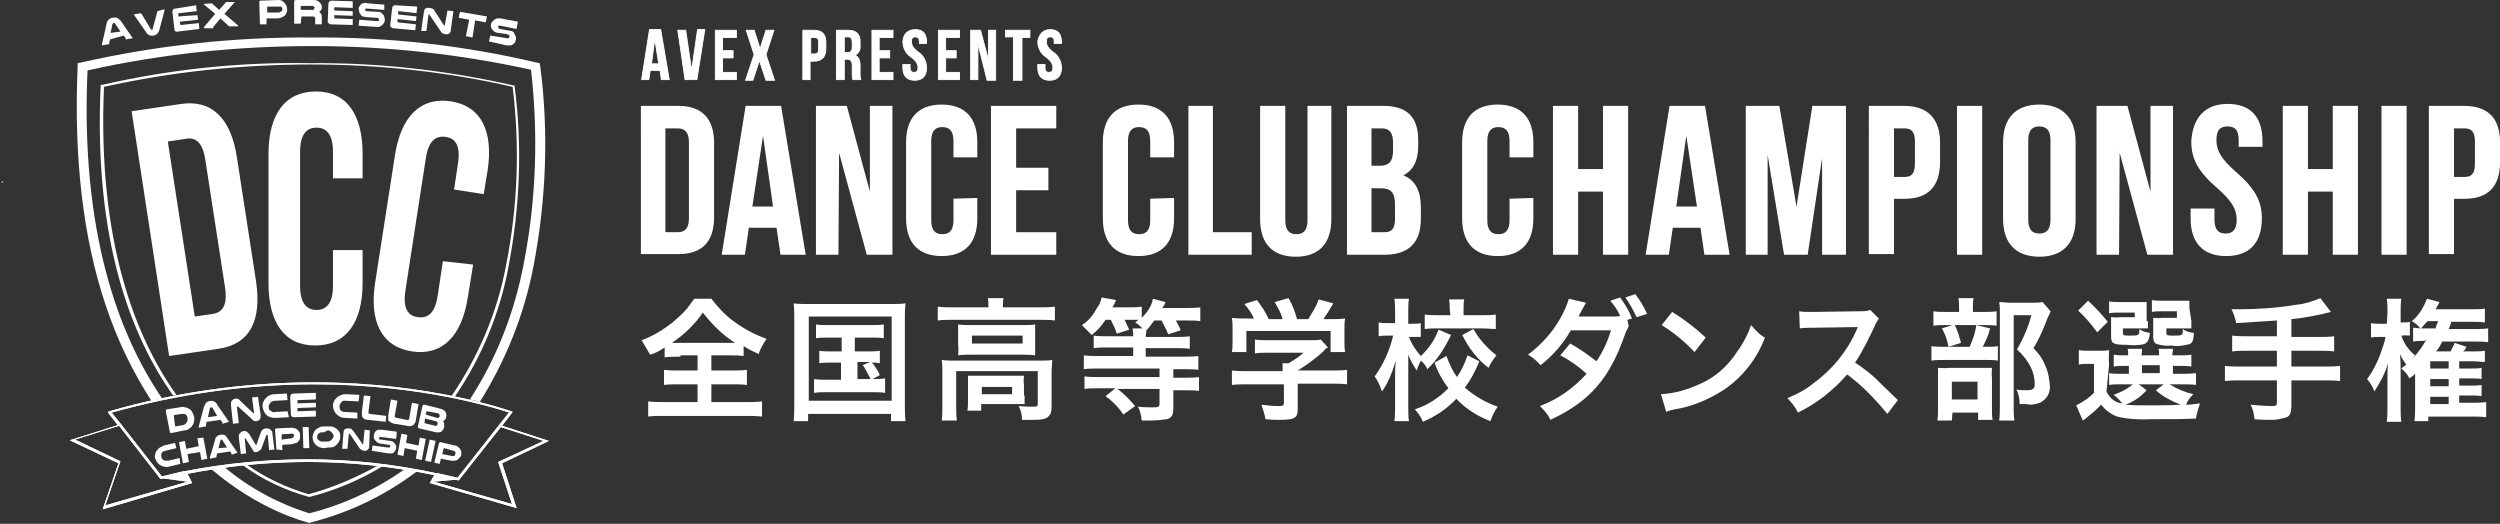 <?xml version="1.0" encoding="utf-8"?>
<!-- Generator: Adobe Illustrator 26.2.1, SVG Export Plug-In . SVG Version: 6.00 Build 0)  -->
<svg version="1.1" id="レイヤー_1" xmlns="http://www.w3.org/2000/svg" xmlns:xlink="http://www.w3.org/1999/xlink" x="0px"
	 y="0px" viewBox="0 0 379.9 79.6" style="enable-background:new 0 0 379.9 79.6;" xml:space="preserve">
<rect x="0" y="0" width="379.9" height="79.6" fill="#333333" stroke="none"/>
<style type="text/css">
	.st0{fill:#FFFFFF;}
	.st1{fill:#FFFFFF;stroke:#FFFFFF;stroke-width:0.137;stroke-miterlimit:10;}
	.st2{fill:#FFFFFF;stroke:#FFFFFF;stroke-width:0.222;stroke-miterlimit:10;}
</style>
<path class="st0" d="M0,27.9C0,28,0,28,0,28.1V27.9C0.1,27.9,0.1,27.9,0,27.9z"/>
<path class="st0" d="M0.2,27.8h0.1c0.1-0.1,0.1-0.1,0.2-0.2c-0.1,0-0.1,0-0.2-0.1C0.3,27.6,0.3,27.7,0.2,27.8z"/>
<path class="st0" d="M20,16.9l7.5-1.1c4.7-0.7,7.6,2.2,8.5,8.1l2.9,18.8c0.9,6-0.9,9.6-5.7,10.3l-7.5,1.1L20,16.9z M25.5,21.5
	l4.1,26.6l2.7-0.4c1.5-0.2,2.3-1.3,1.9-4l-3-19.4c-0.4-2.7-1.5-3.5-3-3.2L25.5,21.5z"/>
<path class="st0" d="M55.1,38v5c0,6-2.5,9.5-7.2,9.5S40.8,49,40.8,43V23.4c0-6,2.5-9.5,7.2-9.5s7.1,3.5,7.1,9.5v3.7h-4.5v-4
	c0-2.7-1-3.7-2.5-3.7s-2.5,1-2.5,3.7v20.3c0,2.7,1,3.7,2.5,3.7s2.5-1,2.5-3.7V38H55.1z"/>
<path class="st0" d="M71.9,40.2l-0.8,4.9c-0.9,6-3.9,9-8.5,8.3S56.1,48.9,57,43l3-19.3c0.9-6,3.9-9,8.5-8.3s6.5,4.5,5.6,10.5
	l-0.6,3.6L69,28.8l0.6-4c0.4-2.7-0.4-3.8-1.9-4s-2.6,0.6-3,3.3l-3.1,20.1c-0.4,2.7,0.4,3.8,1.9,4s2.6-0.6,3-3.2l0.8-5.3L71.9,40.2z"
	/>
<path class="st0" d="M15.8,13.2c10.3-2.3,20.9-3.4,31.5-3.4c10.3,0,20.6,1.1,30.6,3.4c1.1,9,0.8,18.1-1,27.1
	c-1.3,7.1-4.2,13.9-8.3,19.9c0.2,0,0.3,0.1,0.5,0.1c4.1-6,6.9-12.8,8.2-19.9c1.7-9,2.1-18.2,0.9-27.3V13h-0.1
	C68,10.7,57.6,9.5,47.2,9.6C36.6,9.4,26,10.5,15.5,12.9h-0.2V13c-1.1,23.6,4.7,38.2,11,47.1c0.2,0,0.3-0.1,0.5-0.1
	C20.6,51.3,14.8,36.7,15.8,13.2z"/>
<path class="st0" d="M46.9,75.1c-3.4-1-6.6-2.5-9.4-4.5c-0.2,0-0.4,0-0.6,0.1c3,2.2,6.4,3.8,10,4.8H47h0.1c3.9-1,7.7-2.6,11.1-4.7
	c-0.2,0-0.5-0.1-0.7-0.1C54.1,72.6,50.6,74.1,46.9,75.1z"/>
<path class="st0" d="M47,78c-4.8-1.5-9.2-3.9-13-7.1c-0.7,0.1-1.3,0.2-2,0.3c7.6,6.5,14.5,8.1,14.8,8.2l0.2,0.1l0.2-0.1
	c5.9-1.5,11.3-4.1,16.2-7.8c-0.6-0.1-1.3-0.2-1.9-0.3C57.1,74.4,52.2,76.7,47,78z"/>
<path class="st0" d="M13.3,10.7C24.5,8.2,36,7,47.5,7c11.2,0,22.3,1.2,33.2,3.6c1.1,9.8,0.8,19.7-1.1,29.4
	c-1.4,7.4-4.1,14.4-8.2,20.7c0.5,0.1,1.1,0.3,1.5,0.4c4-6.4,6.8-13.4,8.2-20.8c1.9-10,2.3-20.2,1-30.2L82,9.6l-0.5-0.1
	c-11-2.6-22.5-3.9-34-3.8C35.6,5.6,23.8,6.9,12.3,9.5l-0.5,0.1v0.5c-0.6,13.8,0.8,26.1,4.3,36.4c1.7,5.1,4,9.9,6.9,14.4
	c0.5-0.1,1.1-0.2,1.6-0.4C18,50.8,12.2,35.2,13.3,10.7z"/>
<path class="st0" d="M83.4,67l-7.1-2.3l1.6-2.1l-0.2-0.1c-0.1,0-12.1-4.4-30-4.4c-10.5,0-21,1.5-31.1,4.4l-0.2,0.1l0.1,0.2l0,0
	l1.4,1.8l-7.3,2.3l7.4,3.5l-2.4,7l13.6-4L28.5,72c6.1-1.2,12.2-1.8,18.4-1.8c6.4,0,12.8,0.7,19.1,2l-0.7,1.2l13.2,3.8l-2.2-6.8
	L83.4,67z M18.3,70.1l-6.9-3.3l6.7-2.1l6.3,8.1l0.5-0.1l3.6,0.5L16,76.8L18.3,70.1z M46.8,69.8c-6.3,0-12.5,0.6-18.7,1.8h-0.2l0,0
	l0,0l0,0l-3.3,0.8l-6.1-7.8l0,0L17,62.7c10-2.8,20.4-4.3,30.8-4.3c16.6,0,28.1,3.8,29.7,4.3l0,0h-0.1l-7.8,9.9l-3.1-0.7l0,0h-0.2
	C59.8,70.5,53.3,69.8,46.8,69.8z M77.8,76.6l-11.9-3.4l3.3-0.3l0.5,0.1l6.4-8.1l6.5,2.1l-6.9,3.2L77.8,76.6z"/>
<path class="st0" d="M83.4,67l-7.1-2.3l1.6-2.1l-0.2-0.1c-0.1,0-12.1-4.4-30-4.4c-10.5,0-21,1.5-31.1,4.4l-0.2,0.1l0.1,0.2l0,0
	l1.4,1.8l-7.3,2.3l7.4,3.5l-2.4,7l13.6-4L28.5,72c6.1-1.2,12.2-1.8,18.4-1.8c6.4,0,12.8,0.7,19.1,2l-0.7,1.2l13.2,3.8l-2.2-6.8
	L83.4,67z M18.3,70.1l-6.9-3.3l6.7-2.1l6.3,8.1l0.5-0.1l3.6,0.5L16,76.8L18.3,70.1z M16.9,62.7c10-2.8,20.4-4.3,30.8-4.3
	c16.6,0,28.1,3.8,29.7,4.3l0,0h-0.1l-7.8,9.9l-3.1-0.7l0,0h-0.2c-6.4-1.4-12.9-2.1-19.4-2.1c-6.3,0-12.5,0.6-18.7,1.8h-0.2l0,0l0,0
	l0,0l-3.3,0.8l-6.1-7.8l0,0 M77.8,76.6l-11.9-3.4l3.3-0.3l0.5,0.1l6.4-8.1l6.5,2.1l-6.9,3.2L77.8,76.6z"/>
<path class="st0" d="M27.3,61.9c0.3-0.1,0.5-0.1,0.8,0c0.2,0,0.4,0.1,0.6,0.2c0.2,0.1,0.4,0.3,0.5,0.5s0.2,0.4,0.3,0.7
	c0.1,0.7-0.1,1.4-0.7,1.8c-0.2,0.2-0.5,0.3-0.8,0.3l-1.9,0.4c-0.1,0-0.2,0-0.3-0.1c0,0,0,0,0-0.1l-0.6-3.1c0-0.1,0-0.2,0.1-0.3
	c0,0,0,0,0.1,0L27.3,61.9z M26.4,63.1C26.3,63.1,26.3,63.1,26.4,63.1l0.2,1.6c0,0,0,0.1,0.1,0.1l1.1-0.2c0.1,0,0.3-0.1,0.4-0.2
	s0.2-0.2,0.2-0.3c0.1-0.1,0.1-0.2,0.1-0.3c0-0.2,0-0.5-0.1-0.6S28.3,63,28.2,63c-0.1-0.1-0.2-0.1-0.3-0.1c-0.1,0-0.3,0-0.4,0
	L26.4,63.1z"/>
<path class="st0" d="M34.8,64.1C34.8,64.1,34.9,64.2,34.8,64.1C34.9,64.2,34.9,64.2,34.8,64.1l-1,0.3c0,0,0,0,0-0.1v-0.1l-0.3-0.4
	l-2.1,0.3l-0.1,0.5v0.1c0,0,0,0,0,0.1L30.2,65v-0.1v-0.1l0.8-3c0.1-0.2,0.2-0.4,0.3-0.6c0.5-0.4,1.2-0.4,1.6,0.1
	c0.1,0.1,0.1,0.1,0.1,0.2L34.8,64.1z M33,63.2L32.3,62c0,0,0-0.1-0.1-0.1h-0.1H32c0,0,0,0.1-0.1,0.1l-0.3,1.4L33,63.2z"/>
<path class="st0" d="M39.6,63c0,0.1,0,0.2,0,0.4c0,0.1-0.1,0.2-0.1,0.3c-0.1,0.1-0.1,0.1-0.2,0.2c-0.1,0-0.2,0.1-0.2,0.1
	c-0.1,0-0.3,0-0.4,0c-0.1,0-0.2-0.1-0.3-0.2l-2.2-2h-0.1c0,0,0,0-0.1,0c0,0,0,0,0,0.1l0.3,2.4l-0.9,0.1l-0.3-2.8c0-0.1,0-0.3,0-0.4
	c0-0.1,0.1-0.2,0.1-0.3c0.1-0.1,0.2-0.1,0.2-0.2c0.1,0,0.2-0.1,0.3-0.1c0.3-0.1,0.6,0,0.8,0.3l2,1.9l0,0l0,0c0,0,0.1,0,0.1-0.1
	l-0.3-2.3l0.9-0.1L39.6,63z"/>
<path class="st0" d="M43.9,63.4L42,63.5c-0.3,0-0.6,0-0.9-0.1c-0.7-0.2-1.1-0.9-1.2-1.6c0-0.3,0-0.5,0.1-0.7s0.2-0.4,0.4-0.6
	c0.2-0.2,0.3-0.3,0.5-0.4c0.2-0.1,0.5-0.2,0.8-0.2l1.9-0.1l0.1,1l-1.9,0.1c-0.1,0-0.3,0-0.4,0.1c-0.1,0-0.2,0.1-0.3,0.2
	c-0.1,0.1-0.1,0.2-0.2,0.3c-0.1,0.2-0.1,0.4,0,0.7c0,0.1,0.1,0.2,0.2,0.2c0.1,0.1,0.2,0.1,0.3,0.2c0.1,0,0.3,0.1,0.4,0l1.9-0.1
	L43.9,63.4z"/>
<path class="st0" d="M48,59.7v1l-2.7,0.1c-0.1,0-0.1,0-0.1,0.1v0.4l2.8-0.1v0.7L45.2,62v0.4c0,0.1,0,0.1,0.1,0.1l2.7-0.1v0.9
	l-3.3,0.1c-0.2,0-0.5-0.1-0.5-0.4v-0.1l-0.1-2.6c0-0.3,0.2-0.5,0.5-0.5L48,59.7z"/>
<path class="st0" d="M54.3,63.6l-1.9-0.1c-0.3,0-0.6-0.1-0.8-0.2c-0.2-0.1-0.4-0.3-0.6-0.5c-0.3-0.4-0.4-0.8-0.4-1.2
	c0-0.3,0.1-0.5,0.2-0.7c0.1-0.2,0.3-0.4,0.5-0.6c0.2-0.1,0.4-0.2,0.6-0.3c0.3-0.1,0.5-0.1,0.8-0.1l1.9,0.1l-0.1,1l-1.9-0.1
	c-0.1,0-0.3,0-0.4,0c-0.1,0-0.2,0.1-0.3,0.2c-0.1,0.1-0.2,0.2-0.2,0.3c-0.1,0.1-0.1,0.2-0.1,0.3s0,0.2,0,0.3s0.1,0.2,0.1,0.3
	c0.1,0.1,0.2,0.2,0.3,0.2c0.1,0.1,0.3,0.1,0.4,0.1l1.9,0.1V63.6z"/>
<path class="st0" d="M55.9,63.8c-0.2,0-0.4-0.1-0.5-0.1c-0.1-0.1-0.2-0.1-0.3-0.3C55,63.3,55,63.2,55,63s0-0.3,0-0.5l0.3-2.4l1,0.1
	L56,62.5c0,0.1,0,0.2,0,0.3c0.1,0.1,0.2,0.1,0.2,0.1l2.5,0.3l-0.1,0.9L55.9,63.8z"/>
<path class="st0" d="M60,64.4c-0.2,0-0.4-0.1-0.6-0.2c-0.1-0.1-0.3-0.2-0.4-0.3c0,0,0-0.2,0-0.3c0-0.2,0-0.4,0-0.5l0.4-2.4l1,0.2
	L60,63.1c-0.1,0.2,0,0.3,0.2,0.4h0.1l1.5,0.3c0.2,0.1,0.3,0,0.4-0.2v-0.1l0.4-2.3l1,0.2l-0.4,2.4c0,0.3-0.2,0.6-0.4,0.8
	c-0.3,0.2-0.7,0.2-1,0.1L60,64.4z"/>
<path class="st0" d="M66.9,62.1c0.3,0.1,0.6,0.2,0.8,0.5c0.1,0.2,0.2,0.5,0.1,0.8c0,0.1-0.1,0.3-0.2,0.4c-0.1,0.1-0.2,0.2-0.3,0.2
	c0.1,0.1,0.2,0.2,0.2,0.4c0,0.2,0,0.3,0,0.5c0,0.1-0.1,0.2-0.1,0.3c-0.1,0.1-0.2,0.2-0.2,0.3c-0.1,0.1-0.3,0.2-0.4,0.2
	c-0.2,0-0.4,0-0.5,0l-2.6-0.6c-0.1,0-0.2-0.1-0.2-0.2c0,0,0,0,0-0.1l0.7-3.1c0-0.1,0.1-0.2,0.2-0.2c0,0,0,0,0.1,0L66.9,62.1z
	 M64.5,64.3C64.5,64.3,64.5,64.4,64.5,64.3l1.6,0.4c0.1,0,0.1,0,0.2,0c0,0,0.1,0,0.1-0.1c0.1,0,0.1-0.1,0.1-0.2s0-0.1,0-0.2
	l-0.1-0.1c0,0-0.1-0.1-0.2-0.1l-1.6-0.4L64.5,64.3z M66.4,63.5c0.1,0,0.1,0,0.2,0c0,0,0.1,0,0.1-0.1c0.1,0,0.1-0.1,0.1-0.2
	c0-0.1,0-0.1,0-0.2l-0.1-0.1c0,0-0.1-0.1-0.2-0.1l-1.6-0.3h-0.1l0,0L64.7,63L66.4,63.5z"/>
<path class="st0" d="M27.4,70.5l-1.7,0.4c-0.3,0.1-0.5,0.1-0.8,0c-0.6-0.1-1.1-0.6-1.3-1.2c-0.1-0.2-0.1-0.5,0-0.7
	c0-0.2,0.1-0.4,0.3-0.6c0.1-0.2,0.3-0.3,0.4-0.4c0.2-0.1,0.4-0.2,0.6-0.3l1.7-0.4l0.2,0.8l-1.7,0.4c-0.1,0-0.2,0.1-0.3,0.1
	c-0.1,0.1-0.2,0.1-0.2,0.2c-0.1,0.1-0.1,0.2-0.1,0.3c0,0.1,0,0.2,0,0.3c0,0.1,0.1,0.2,0.1,0.3c0.1,0.1,0.1,0.1,0.2,0.2
	C25,70,25.1,70,25.2,70s0.3,0,0.4,0l1.7-0.4L27.4,70.5z"/>
<path class="st0" d="M30.9,66.5l0.6,3.2l-0.9,0.2l-0.2-1.2L28.5,69l0.2,1.2l-0.9,0.2l-0.6-3.2l0.9-0.2l0.2,1.2l1.9-0.4L30,66.6
	L30.9,66.5z"/>
<path class="st0" d="M36.1,68.8C36.1,68.8,36.1,68.9,36.1,68.8C36.2,68.9,36.2,68.9,36.1,68.8l-0.9,0.3c0,0,0,0,0-0.1l0,0L35,68.6
	l-2,0.3l-0.1,0.4v0.1c0,0,0,0,0,0.1l-1,0.2c0,0,0,0,0-0.1v-0.1l0.8-2.7c0-0.2,0.1-0.4,0.3-0.5c0.3-0.3,0.7-0.3,1.1-0.2
	c0.2,0.1,0.3,0.2,0.4,0.4L36.1,68.8z M34.5,68l-0.7-1.1c0,0,0-0.1-0.1-0.1h-0.1c-0.1,0-0.1,0.1-0.1,0.1l-0.3,1.2L34.5,68z"/>
<path class="st0" d="M39,68.7c-0.1,0-0.2,0-0.3,0s-0.2-0.1-0.2-0.2l-1.2-1.9c0,0,0,0-0.1,0l0,0c0,0,0,0,0,0.1l0.2,2.2L36.6,69
	l-0.3-2.4c0-0.2,0-0.3,0-0.5c0-0.1,0.1-0.2,0.2-0.3c0.1-0.1,0.1-0.1,0.2-0.2c0.1,0,0.2-0.1,0.3-0.1c0.2,0,0.4,0,0.5,0.1
	s0.3,0.2,0.4,0.4l0.9,1.5c0,0,0,0.1,0.1,0.1c0,0,0.1,0,0.1-0.1l0.6-1.7c0.1-0.2,0.1-0.3,0.3-0.5c0.1-0.1,0.3-0.2,0.5-0.2
	c0.1,0,0.2,0,0.3,0s0.2,0.1,0.3,0.1c0.1,0.1,0.2,0.2,0.3,0.3c0.1,0.1,0.1,0.3,0.1,0.4l0.3,2.4l-0.8,0.1l-0.2-2.2c0,0,0,0,0-0.1
	c0,0,0,0-0.1,0h-0.1l-0.8,2.1c0,0.1-0.1,0.2-0.2,0.2C39.2,68.6,39.1,68.7,39,68.7z"/>
<path class="st0" d="M44.2,65c0.2,0,0.4,0,0.6,0.1c0.2,0,0.3,0.1,0.4,0.2c0.1,0.1,0.2,0.2,0.3,0.4c0.1,0.1,0.1,0.3,0.1,0.5
	c0,0.1,0,0.3,0,0.4s-0.1,0.3-0.2,0.4c-0.1,0.1-0.2,0.3-0.4,0.3c-0.2,0.1-0.4,0.1-0.6,0.2l-1.5,0.1v0.8L42,68.3l-0.2-3
	c0-0.1,0.1-0.2,0.2-0.2L44.2,65z M44.3,66.6c0.1,0,0.2,0,0.2-0.1c0.1,0,0.1-0.1,0.1-0.1c0-0.1,0.1-0.2,0.1-0.2c0-0.1,0-0.2-0.1-0.2
	l-0.1-0.1c-0.1,0-0.2,0-0.2,0L42.9,66c0,0-0.1,0-0.1,0.1v0.7L44.3,66.6z"/>
<path class="st0" d="M46.9,64.9l0.1,3.2h-0.9L46,64.9H46.9z"/>
<path class="st0" d="M49.2,68.1c-0.3,0-0.5-0.1-0.8-0.2c-0.6-0.3-0.9-0.9-0.9-1.5c0-0.2,0.1-0.5,0.2-0.7c0.1-0.2,0.2-0.4,0.4-0.5
	s0.3-0.2,0.5-0.3c0.2-0.1,0.5-0.1,0.7-0.1H50c0.2,0,0.5,0,0.7,0.1s0.4,0.2,0.5,0.3c0.2,0.2,0.3,0.3,0.4,0.5c0.1,0.2,0.1,0.4,0.1,0.7
	c0,0.6-0.4,1.2-1,1.5C50.5,68,50.2,68,49.9,68L49.2,68.1z M49.2,65.7c-0.1,0-0.2,0-0.4,0c-0.1,0-0.2,0.1-0.3,0.1
	c-0.1,0.1-0.1,0.2-0.2,0.2c0,0.1-0.1,0.2-0.1,0.3c0,0.1,0,0.2,0,0.3c0.1,0.2,0.2,0.3,0.4,0.4c0.1,0.1,0.3,0.1,0.4,0.1h0.7
	c0.1,0,0.3,0,0.4-0.1c0.1,0,0.2-0.1,0.3-0.2s0.1-0.1,0.2-0.2c0-0.1,0.1-0.2,0.1-0.3c0-0.1,0-0.2-0.1-0.3c0-0.1-0.1-0.2-0.2-0.3
	c-0.1-0.1-0.2-0.1-0.2-0.2c-0.1,0-0.2-0.1-0.4-0.1L49.2,65.7z"/>
<path class="st0" d="M56.1,67.9c0,0.1,0,0.2-0.1,0.3c0,0.1-0.1,0.1-0.2,0.2c-0.1,0-0.1,0.1-0.2,0.1c-0.1,0-0.2,0-0.2,0
	c-0.1,0-0.2,0-0.4-0.1c-0.1-0.1-0.2-0.1-0.3-0.2L53.2,66c0,0,0,0-0.1-0.1c0,0,0,0-0.1,0c0,0,0,0,0,0.1l-0.2,2.2H52l0.2-2.5
	c0-0.1,0-0.2,0.1-0.3c0-0.1,0.1-0.2,0.2-0.2c0.1-0.1,0.2-0.1,0.2-0.1c0.1,0,0.2,0,0.3,0s0.3,0,0.4,0.1c0.1,0.1,0.2,0.2,0.3,0.3
	l1.4,2l0,0l0,0c0,0,0.1,0,0.1-0.1l0.2-2.1l0.8,0.1L56.1,67.9z"/>
<path class="st0" d="M60.2,66.7l-2.3-0.3h-0.1h-0.1c0,0-0.1,0.1-0.1,0.2s0,0.1,0.1,0.2c0,0,0,0,0.1,0h0.1l1.4,0.2
	c0.2,0,0.3,0.1,0.4,0.1c0.1,0.1,0.2,0.2,0.3,0.3c0.1,0.1,0.1,0.2,0.2,0.3c0,0.1,0,0.2,0,0.4c0,0.1-0.1,0.2-0.1,0.3
	c-0.1,0.1-0.1,0.2-0.2,0.3c-0.1,0.1-0.2,0.2-0.4,0.2s-0.3,0-0.5,0l-2.5-0.4l0.1-0.8l2.3,0.3c0.1,0,0.1,0,0.2,0h0.1l0.1-0.1
	c0-0.1,0-0.1,0-0.2c0,0,0-0.1-0.1-0.1h-0.1l-1.3-0.2c-0.2,0-0.3-0.1-0.5-0.2c-0.1-0.1-0.2-0.2-0.3-0.3c-0.1-0.1-0.1-0.2-0.2-0.3
	c0-0.1,0-0.3,0-0.4s0.1-0.2,0.1-0.4c0.1-0.1,0.1-0.2,0.2-0.3c0.1-0.1,0.2-0.1,0.4-0.2c0.2,0,0.4,0,0.5,0l2.3,0.3L60.2,66.7z"/>
<path class="st0" d="M64.7,66.7l-0.6,3.2l-0.9-0.2l0.2-1.2l-1.9-0.4l-0.2,1.2l-0.9-0.2l0.6-3.2l0.9,0.2l-0.2,1.2l1.9,0.4l0.2-1.2
	L64.7,66.7z"/>
<path class="st0" d="M66.2,67l-0.7,3.2L64.6,70l0.7-3.2L66.2,67z"/>
<path class="st0" d="M69.1,67.7c0.2,0,0.4,0.1,0.5,0.2s0.2,0.2,0.3,0.3c0.1,0.1,0.1,0.3,0.2,0.4c0,0.2,0,0.3,0,0.5
	c0,0.1-0.1,0.3-0.2,0.4s-0.2,0.2-0.3,0.3c-0.1,0.1-0.3,0.2-0.5,0.2s-0.4,0-0.6,0L67,69.7l-0.2,0.8L66,70.3l0.7-2.9
	c0-0.1,0.1-0.2,0.2-0.2c0,0,0,0,0.1,0L69.1,67.7z M68.7,69.3c0.1,0,0.2,0,0.2,0c0.1,0,0.1,0,0.2-0.1s0.1-0.1,0.1-0.2s0-0.2,0-0.3
	c0-0.1-0.1-0.1-0.1-0.1c-0.1,0-0.1-0.1-0.2-0.1l-1.4-0.4c0,0-0.1,0-0.1,0.1L67.2,69L68.7,69.3z"/>
<path class="st0" d="M20.1,5.7L20.1,5.7c0.1,0.1,0.1,0.1,0.1,0.1L19.1,6c0,0,0,0,0-0.1s0,0,0-0.1l-0.3-0.4L16.7,6l-0.1,0.5v0.1
	c0,0,0,0,0,0.1l-1.1,0.2V6.8V6.7l0.7-3.1c0-0.2,0.1-0.4,0.3-0.6c0.2-0.2,0.4-0.3,0.6-0.3c0.2-0.1,0.4,0,0.7,0
	C18,2.8,18.1,3,18.3,3.1L20.1,5.7z M18.3,4.8l-0.8-1.2l-0.1-0.1h-0.1h-0.1c0,0,0,0.1-0.1,0.1L16.8,5L18.3,4.8z"/>
<path class="st0" d="M20.4,2.3L20.4,2.3c-0.1-0.1-0.1-0.1-0.1-0.1L21.4,2c0,0,0,0.1,0.1,0.1l1.4,2.3c0,0,0,0.1,0.1,0.1h0.1h0.1V4.4
	l0.7-2.6V1.7L25,1.4v0.1v0.1l-0.8,3c-0.1,0.4-0.5,0.8-0.9,0.8c-0.4,0.1-0.9-0.1-1.1-0.5L20.4,2.3z"/>
<path class="st0" d="M29.8,0.8l0.1,0.9L27.2,2c0,0-0.1,0-0.1,0.1l0,0v0.4L30,2.3L30.1,3l-2.8,0.3l0.1,0.4c0,0.1,0,0.1,0.1,0.1
	l2.7-0.3l0.1,0.9L27,4.8c-0.2,0.1-0.5-0.1-0.5-0.3V4.4l-0.3-2.6c0-0.3,0.1-0.5,0.5-0.5L29.8,0.8z"/>
<path class="st0" d="M35.7,0.3L35.7,0.3l-1.6,1.8l2,1.7c0,0,0,0,0.1,0.1V4h-1.4l-0.1-0.1l-1.2-1.1l-1.1,1.3c0,0,0,0,0,0.1s0,0,0,0.1
	H31c0,0,0,0,0-0.1V4.1l1.7-2L31,0.7l-0.1-0.1l1.3-0.1l0.1,0.1l1,0.9l0.9-1c0,0,0,0,0.1-0.1c0,0,0,0,0-0.1L35.7,0.3z"/>
<path class="st0" d="M42.2,0c0.2,0,0.4,0,0.6,0.1c0.2,0.1,0.3,0.2,0.4,0.3c0.1,0.1,0.2,0.3,0.3,0.4c0.1,0.3,0.2,0.7,0.1,1
	c-0.1,0.1-0.1,0.3-0.2,0.4c-0.1,0.2-0.3,0.3-0.5,0.4c-0.2,0.1-0.5,0.2-0.7,0.2h-1.7v0.9h-1l-0.1-3.4c0-0.2,0.1-0.2,0.2-0.2L42.2,0z
	 M42.3,1.9c0.1,0,0.2,0,0.3-0.1c0.1,0,0.1-0.1,0.2-0.1c0.1-0.1,0.1-0.2,0.1-0.3s0-0.2-0.1-0.3C42.8,1,42.7,1,42.6,1
	c-0.1,0-0.2,0-0.3,0h-1.6c0,0-0.1,0-0.1,0.1v0.8L42.3,1.9z"/>
<path class="st0" d="M45.7,3.6h-1V0.2C44.7,0.1,44.8,0,45,0h2.6c0.2,0,0.4,0,0.6,0.1c0.1,0.1,0.3,0.1,0.4,0.3
	c0.1,0.1,0.2,0.2,0.2,0.3c0.1,0.1,0.1,0.3,0.1,0.4s0,0.3-0.1,0.4c-0.1,0.1-0.1,0.2-0.3,0.3c0.1,0.1,0.2,0.2,0.3,0.3
	c0.1,0.2,0.1,0.3,0.1,0.5v0.7c0,0.1,0,0.1,0,0.2c0,0.1,0,0.1,0,0.2h-1c0-0.1,0-0.2,0-0.2V2.8c0-0.1,0-0.2-0.1-0.2
	c-0.1-0.1-0.2-0.1-0.3-0.1h-1.7L45.7,3.6z M47.4,1.5c0.1,0,0.1,0,0.2,0c0,0,0.1,0,0.1-0.1s0.1-0.1,0.1-0.2s0-0.1-0.1-0.2
	s-0.2-0.1-0.3-0.1h-1.6c0,0-0.1,0-0.1,0.1l0,0v0.5H47.4z"/>
<path class="st0" d="M53.6,0.2v1l-2.7-0.1c-0.1,0-0.1,0-0.1,0.1v0.4l2.8,0.1v0.7l-2.8-0.1v0.4c0,0.1,0,0.1,0.1,0.1l2.7,0.1v0.9
	l-3.3-0.1c-0.2,0-0.5-0.2-0.5-0.4V3.2l0.1-2.6c0-0.3,0.2-0.5,0.5-0.5L53.6,0.2z"/>
<path class="st0" d="M58.4,1.5l-2.6-0.2h-0.1h-0.1c-0.1,0-0.1,0.1-0.1,0.2s0,0.1,0.1,0.2c0,0,0,0,0.1,0h0.1l1.6,0.1
	c0.2,0,0.3,0,0.5,0.1C58,2,58.1,2.1,58.2,2.2s0.2,0.2,0.2,0.4c0.1,0.3,0.1,0.5,0,0.8c-0.1,0.1-0.1,0.2-0.2,0.3
	C58,3.9,57.9,3.9,57.8,4c-0.2,0.1-0.4,0.1-0.5,0.1l-2.8-0.2L54.6,3l2.6,0.2c0.1,0,0.1,0,0.2,0c0.1,0,0.2-0.1,0.2-0.2
	c0-0.1,0-0.1-0.1-0.2l-0.1-0.1c-0.1,0-0.1,0-0.2,0l-1.5-0.1c-0.2,0-0.4-0.1-0.6-0.1c-0.1-0.1-0.3-0.2-0.3-0.3
	c-0.1-0.1-0.2-0.2-0.2-0.4c0-0.1-0.1-0.3-0.1-0.4c0-0.1,0-0.3,0.1-0.4s0.1-0.2,0.2-0.3c0.1-0.1,0.2-0.2,0.4-0.2
	c0.2-0.1,0.4-0.1,0.6,0l2.6,0.2V1.5z"/>
<path class="st0" d="M63.4,1l-0.1,1l-2.7-0.3c-0.1,0-0.1,0-0.1,0.1v0.4l2.8,0.3l-0.1,0.7l-2.8-0.3v0.4c0,0.1,0,0.1,0.1,0.1l2.7,0.3
	l-0.1,0.9l-3.3-0.3c-0.2,0-0.5-0.2-0.5-0.4V3.8l0.3-2.6c0-0.2,0.2-0.4,0.4-0.4h0.1L63.4,1z"/>
<path class="st0" d="M68.5,4.6c0,0.1,0,0.2-0.1,0.3c0,0.1-0.1,0.2-0.2,0.2c-0.1,0.1-0.1,0.1-0.2,0.1s-0.2,0-0.3,0
	c-0.1,0-0.3-0.1-0.4-0.1C67.2,5,67.1,5,67,4.8l-1.7-2.5c0,0,0-0.1-0.1-0.1c0,0,0,0-0.1,0c0,0,0,0,0,0.1l-0.3,2.4H64l0.4-2.8
	c0-0.1,0.1-0.3,0.1-0.4s0.1-0.2,0.2-0.2c0.1-0.1,0.2-0.1,0.3-0.1c0.1,0,0.2,0,0.3,0c0.1,0,0.3,0.1,0.4,0.1C65.9,1.4,66,1.5,66,1.6
	l1.5,2.3l0,0l0,0c0,0,0.1,0,0.1-0.1L68,1.6l0.9,0.1L68.5,4.6z"/>
<path class="st0" d="M74,2.5l-0.2,0.9l-1.6-0.3l-0.4,2.6l-1-0.2L71.3,3l-1.6-0.3l0.2-0.9L74,2.5z"/>
<path class="st0" d="M78.5,4.4L76,3.9h-0.1h-0.1c-0.1,0-0.1,0.1-0.1,0.2s0,0.1,0.1,0.2c0,0,0,0,0.1,0.1H76l1.6,0.3
	c0.2,0,0.3,0.1,0.5,0.2c-0.1,0,0,0.1,0.1,0.3c0.1,0.1,0.1,0.2,0.2,0.4c0,0.1,0,0.3,0,0.4s-0.1,0.2-0.1,0.4c-0.1,0.1-0.2,0.2-0.3,0.3
	c-0.1,0.1-0.3,0.2-0.4,0.2c-0.2,0-0.4,0-0.6,0l-2.7-0.6l0.2-0.9L77,5.8c0.1,0,0.1,0,0.2,0h0.1c0,0,0.1-0.1,0.1-0.2s0-0.1,0-0.2
	c0,0,0-0.1-0.1-0.1c0,0-0.1,0-0.2-0.1L75.7,5c-0.2,0-0.4-0.1-0.6-0.2c-0.1-0.1-0.2-0.2-0.3-0.3c-0.1-0.1-0.1-0.2-0.2-0.4
	c0-0.1,0-0.3,0-0.4c0-0.1,0.1-0.3,0.2-0.4C74.9,3.2,75,3.1,75.1,3c0.1-0.1,0.3-0.1,0.4-0.2c0.2,0,0.4,0,0.6,0l2.6,0.5L78.5,4.4z"/>
<path class="st1" d="M101.7,12.1h-1.2l-0.2-1.4h-1.5l-0.2,1.4h-1.1l1.2-7.6h1.7L101.7,12.1z M99,9.7h1.1l-0.6-3.8l0,0L99,9.7z"/>
<path class="st1" d="M105.1,10.7L105.1,10.7l0.9-6.2h1.1l-1.2,7.6h-1.8L103,4.6h1.2L105.1,10.7z"/>
<path class="st1" d="M109.8,7.7h1.6v1.1h-1.6V11h2.1v1.1h-3.2V4.6h3.2v1.1h-2.1V7.7z"/>
<path class="st1" d="M117.6,4.6l-1.2,3.7l1.3,3.9h-1.3l-1-3l0,0l-1,3h-1.1l1.3-3.9l-1.2-3.7h1.2l0.9,2.8l0,0l0.9-2.8L117.6,4.6z"/>
<path class="st1" d="M125.5,6.4v1c0,1.2-0.6,1.9-1.8,1.9h-0.6v2.8H122V4.6h1.7C124.9,4.6,125.5,5.2,125.5,6.4z M123.2,5.6v2.6h0.6
	c0.4,0,0.6-0.2,0.6-0.7V6.4c0-0.5-0.2-0.7-0.6-0.7h-0.6V5.6z"/>
<path class="st1" d="M129.6,12.1c-0.1-0.3-0.1-0.6-0.1-0.9V10c0-0.7-0.2-1-0.8-1h-0.4v3.1h-1.2V4.6h1.8c1.2,0,1.8,0.6,1.8,1.7v0.6
	c0.1,0.6-0.2,1.2-0.8,1.5l0,0c0.6,0.2,0.8,0.8,0.8,1.6v1.2c0,0.3,0,0.6,0.1,0.9L129.6,12.1z M128.3,5.6V8h0.5c0.4,0,0.7-0.2,0.7-0.8
	V6.4c0-0.5-0.2-0.8-0.6-0.8H128.3z"/>
<path class="st1" d="M133.6,7.7h1.6v1.1h-1.6V11h2.1v1.1h-3.2V4.6h3.2v1.1h-2.1V7.7z"/>
<path class="st1" d="M139.1,4.5c1.2,0,1.7,0.7,1.7,1.9v0.2h-1.1V6.3c0-0.5-0.2-0.7-0.6-0.7s-0.6,0.2-0.6,0.7s0.2,1,1,1.6
	c0.8,0.5,1.3,1.4,1.3,2.4c0,1.2-0.6,1.9-1.8,1.9s-1.8-0.7-1.8-1.9V9.8h1.1v0.5c0,0.5,0.2,0.7,0.6,0.7s0.6-0.2,0.6-0.7s-0.2-1-1-1.6
	c-0.8-0.5-1.3-1.4-1.3-2.4C137.3,5.2,137.9,4.5,139.1,4.5z"/>
<path class="st1" d="M143.7,7.7h1.6v1.1h-1.6V11h2.1v1.1h-3.2V4.6h3.2v1.1h-2.1V7.7z"/>
<path class="st1" d="M148.6,6.6L148.6,6.6v5.5h-1.1V4.6h1.5l1.2,4.5l0,0V4.6h1.1v7.6H150L148.6,6.6z"/>
<path class="st1" d="M152.8,4.6h3.7v1.1h-1.2v6.5H154V5.6h-1.2V4.6z"/>
<path class="st1" d="M159.6,4.5c1.2,0,1.7,0.7,1.7,1.9v0.2h-1.1V6.3c0-0.5-0.2-0.7-0.6-0.7S159,5.8,159,6.3s0.2,1,1,1.6
	c0.8,0.5,1.3,1.4,1.3,2.4c0,1.2-0.6,1.9-1.8,1.9s-1.8-0.7-1.8-1.9V9.8h1.1v0.5c0,0.5,0.2,0.7,0.6,0.7s0.6-0.2,0.6-0.7s-0.2-1-1-1.6
	c-0.8-0.5-1.3-1.4-1.3-2.4C157.9,5.2,158.5,4.5,159.6,4.5z"/>
<path class="st2" d="M97.5,16.2h5.6c3.6,0,5.3,2,5.3,5.5V33c0,3.6-1.7,5.5-5.3,5.5h-5.6V16.2z M101,19.4v16h2c1.1,0,1.8-0.6,1.8-2.2
	V21.6c0-1.6-0.7-2.2-1.8-2.2H101z"/>
<path class="st2" d="M122.3,38.6h-3.6l-0.6-4.1h-4.4l-0.6,4.1h-3.3l3.6-22.4h5.2L122.3,38.6z M114.2,31.5h3.4L116,20.2h-0.1
	L114.2,31.5z"/>
<path class="st2" d="M127.4,22.4L127.4,22.4l-0.1,16.2h-3.2V16.2h4.5l3.6,13.4h0.1V16.2h3.2v22.4h-3.7L127.4,22.4z"/>
<path class="st2" d="M148.4,30.2v3c0,3.6-1.8,5.6-5.3,5.6s-5.3-2-5.3-5.6V21.6c0-3.6,1.8-5.6,5.3-5.6s5.3,2,5.3,5.6v2.2H145v-2.4
	c0-1.6-0.7-2.2-1.8-2.2s-1.8,0.6-1.8,2.2v12.1c0,1.6,0.7,2.2,1.8,2.2s1.8-0.6,1.8-2.2v-3.2L148.4,30.2z"/>
<path class="st2" d="M154.3,25.6h4.9v3.2h-4.9v6.6h6.1v3.2h-9.7V16.2h9.7v3.2h-6.1V25.6z"/>
<path class="st2" d="M178.3,30.2v3c0,3.6-1.8,5.6-5.3,5.6s-5.3-2-5.3-5.6V21.6c0-3.6,1.8-5.6,5.3-5.6s5.3,2,5.3,5.6v2.2h-3.4v-2.4
	c0-1.6-0.7-2.2-1.8-2.2s-1.8,0.6-1.8,2.2v12.1c0,1.6,0.7,2.2,1.8,2.2s1.8-0.6,1.8-2.2v-3.2L178.3,30.2z"/>
<path class="st2" d="M180.6,16.2h3.6v19.2h5.9v3.2h-9.4V16.2H180.6z"/>
<path class="st2" d="M195.2,16.2v17.3c0,1.6,0.7,2.2,1.8,2.2s1.8-0.6,1.8-2.2V16.2h3.4v17.1c0,3.6-1.8,5.6-5.3,5.6s-5.3-2-5.3-5.6
	V16.2H195.2z"/>
<path class="st2" d="M215.4,21.3v0.8c0,2.3-0.7,3.7-2.3,4.5v0.1c1.9,0.7,2.7,2.4,2.7,4.8v1.8c0,3.5-1.8,5.3-5.4,5.3h-5.6V16.2h5.4
	C213.8,16.2,215.4,17.9,215.4,21.3z M208.3,19.4v5.9h1.4c1.3,0,2.1-0.6,2.1-2.4v-1.2c0-1.6-0.6-2.3-1.8-2.3H208.3z M208.3,28.5v6.9
	h2c1.2,0,1.8-0.5,1.8-2.2v-2c0-2.1-0.7-2.7-2.3-2.7H208.3z"/>
<path class="st2" d="M232.9,30.2v3c0,3.6-1.8,5.6-5.3,5.6s-5.3-2-5.3-5.6V21.6c0-3.6,1.8-5.6,5.3-5.6s5.3,2,5.3,5.6v2.2h-3.4v-2.4
	c0-1.6-0.7-2.2-1.8-2.2s-1.8,0.6-1.8,2.2v12.1c0,1.6,0.7,2.2,1.8,2.2s1.8-0.6,1.8-2.2v-3.2L232.9,30.2z"/>
<path class="st2" d="M239.7,38.6h-3.6V16.2h3.6v9.6h4v-9.6h3.6v22.4h-3.6V29h-4V38.6z"/>
<path class="st2" d="M262.7,38.6h-3.6l-0.6-4.1h-4.4l-0.6,4.1h-3.3l3.6-22.4h5.2L262.7,38.6z M254.6,31.5h3.4l-1.7-11.3h-0.1
	L254.6,31.5z"/>
<path class="st2" d="M273,32.1L273,32.1l2.5-15.9h4.9v22.4H277V22.5l0,0l-2.4,16.1h-3.4l-2.6-15.8h-0.1v15.8h-3.1V16.2h4.9L273,32.1
	z"/>
<path class="st2" d="M294.7,21.7v2.9c0,3.6-1.7,5.5-5.3,5.5h-1.7v8.4h-3.6V16.2h5.2C292.9,16.2,294.7,18.1,294.7,21.7z M287.7,19.4
	V27h1.7c1.1,0,1.7-0.5,1.7-2.1v-3.4c0-1.6-0.6-2.1-1.7-2.1H287.7z"/>
<path class="st2" d="M297.5,16.2h3.6v22.4h-3.6V16.2z"/>
<path class="st2" d="M304.5,21.6c0-3.6,1.9-5.6,5.4-5.6s5.4,2,5.4,5.6v11.7c0,3.6-1.9,5.6-5.4,5.6s-5.4-2-5.4-5.6V21.6z M308.1,33.4
	c0,1.6,0.7,2.2,1.8,2.2s1.8-0.6,1.8-2.2V21.3c0-1.6-0.7-2.2-1.8-2.2s-1.8,0.6-1.8,2.2V33.4z"/>
<path class="st2" d="M322,22.4L322,22.4l-0.1,16.2h-3.2V16.2h4.5l3.6,13.4h0.1V16.2h3.2v22.4h-3.7L322,22.4z"/>
<path class="st2" d="M338.5,15.9c3.5,0,5.2,2,5.2,5.6v0.7h-3.4v-0.9c0-1.6-0.6-2.2-1.8-2.2s-1.8,0.6-1.8,2.2s0.7,2.9,3,4.9
	c3,2.6,3.9,4.5,3.9,7c0,3.6-1.8,5.6-5.3,5.6s-5.3-2-5.3-5.6v-1.4h3.4v1.6c0,1.6,0.7,2.2,1.8,2.2s1.8-0.6,1.8-2.2
	c0-1.6-0.7-2.9-3-4.9c-3-2.6-3.9-4.5-3.9-7C333.3,18,335.1,15.9,338.5,15.9z"/>
<path class="st2" d="M350.6,38.6H347V16.2h3.6v9.6h4v-9.6h3.6v22.4h-3.6V29h-4V38.6z"/>
<path class="st2" d="M362,16.2h3.6v22.4H362V16.2z"/>
<path class="st2" d="M379.8,21.7v2.9c0,3.6-1.7,5.5-5.3,5.5h-1.7v8.4h-3.6V16.2h5.2C378.1,16.2,379.8,18.1,379.8,21.7z M372.8,19.4
	V27h1.7c1.1,0,1.7-0.5,1.7-2.1v-3.4c0-1.6-0.6-2.1-1.7-2.1H372.8z"/>
<path class="st0" d="M103.2,54.2c-0.7,0-1.5,0-2.2,0.1v-1.5c-0.7,0.5-1.5,0.9-2.2,1.1c-0.4-0.7-0.9-1.5-1.3-2.2
	c1.7-0.6,3.3-1.6,4.7-2.7c0.7-0.6,1.5-1.3,2.2-2.1c0.4-0.5,0.7-1,1.1-1.5h2.6c1,1.3,2.2,2.6,3.5,3.5c1.5,1.1,3,1.9,4.9,2.6
	c-0.5,0.7-1,1.5-1.2,2.3c-0.9-0.4-1.5-0.7-2.3-1.2v1.5c-0.7-0.1-1.3-0.1-2.1-0.1h-2.8v2.3h3.2c0.7,0,1.5,0,2.2-0.1v2.3
	c-0.7-0.1-1.5-0.1-2.2-0.1h-3.2v2.7h5.1c0.9,0,1.7,0,2.6-0.1v2.3c-0.9-0.1-1.7-0.1-2.4-0.1h-12.5c-0.9,0-1.7,0-2.4,0.1V61
	c0.9,0.1,1.7,0.1,2.6,0.1h4.9v-2.7h-2.9c-0.7,0-1.5,0-2.2,0.1v-2.3c0.7,0.1,1.5,0.1,2.2,0.1h2.9v-2.3h-2.6V54.2z M110.7,52.1
	c0.4,0,0.6,0,1,0c-1.9-1.2-3.5-2.8-4.9-4.6c-1.2,1.8-2.9,3.4-4.7,4.6c0.4,0,0.6,0,0.9,0H110.7z"/>
<path class="st0" d="M120.7,48.5c0-0.9,0-1.6-0.1-2.4c0.7,0.1,1.6,0.1,2.3,0.1h12.4c0.7,0,1.6,0,2.3-0.1c-0.1,0.9-0.1,1.6-0.1,2.4
	v12.9c0,0.9,0,1.7,0.1,2.6h-2.2v-1.1h-12.6v1.1h-2.2c0.1-0.9,0.1-1.7,0.1-2.7L120.7,48.5z M122.9,60.9h12.6V48.1h-12.6V60.9z
	 M125.8,51.3c-0.6,0-1.2,0-1.8,0.1v-2.1c0.6,0.1,1.2,0.1,1.8,0.1h6.7c0.6,0,1.2,0,1.8-0.1v2.1c-0.6-0.1-1.2-0.1-1.8-0.1h-2.6v2.1
	h2.1c0.6,0,1.1,0,1.7-0.1v1.9c-0.4-0.1-0.9-0.1-1.2-0.1c0.5,0.6,0.9,1.2,1.2,1.9l-1.1,0.6c0.6,0,1.3,0,1.9-0.1v2.2
	c-0.6-0.1-1.2-0.1-1.8-0.1h-7.2c-0.6,0-1.2,0-1.8,0.1v-2.1c0.6,0.1,1.2,0.1,1.8,0.1h2.3v-2.6h-1.6c-0.6,0-1.1,0-1.7,0.1v-1.9
	c0.6,0.1,1.1,0.1,1.7,0.1h1.7v-2.1L125.8,51.3z M130.1,57.6h2.2c-0.4-0.7-0.7-1.5-1.2-2.1l1.1-0.5h-1.9v2.6H130.1z"/>
<path class="st0" d="M150.2,46.5c0-0.4,0-0.9-0.1-1.2h2.4c-0.1,0.4-0.1,0.9-0.1,1.2v0.2h5.8c0.7,0,1.3,0,2.1-0.1v2.1
	c-0.7-0.1-1.3-0.1-2.1-0.1h-13.6c-0.7,0-1.3,0-2.1,0.1v-2.1c0.7,0.1,1.5,0.1,2.2,0.1h5.5V46.5z M143.2,56.5c0-0.6,0-1.2-0.1-1.8
	c0.7,0.1,1.3,0.1,2.1,0.1h12.8c0.6,0,1.3,0,1.9-0.1c0,0.6-0.1,1.2-0.1,1.8v5.1c0,1-0.1,1.3-0.5,1.7c-0.4,0.4-1,0.5-2.3,0.5
	c-0.4,0-0.5,0-1.1,0c-0.4,0-0.4,0-0.6,0c0-0.7-0.1-1.3-0.5-2.1c0.9,0.1,1.7,0.1,2.4,0.1c0.4,0,0.5-0.1,0.5-0.4v-5h-12.4v5.3
	c0,0.7,0,1.5,0.1,2.2h-2.3c0.1-0.7,0.1-1.5,0.1-2.2L143.2,56.5z M145.6,50.8c0-0.6,0-1,0-1.5c0.6,0.1,1.2,0.1,1.9,0.1h8.1
	c0.6,0,1.2,0,1.7-0.1c0,0.5,0,0.9,0,1.5v1.7c0,0.5,0,1,0,1.5c-0.6-0.1-1.2-0.1-1.8-0.1h-8.1c-0.6,0-1.2,0-1.8,0.1c0-0.5,0.1-1,0-1.5
	V50.8z M155.7,60.1c0,0.5,0,0.9,0,1.3c-0.4,0-1.1,0-1.6,0h-5v1h-2.1c0.1-0.5,0.1-1.1,0.1-1.6v-2.4c0-0.5,0-0.9,0-1.3
	c0.5,0,0.9,0,1.6,0h5.3c0.7,0,1,0,1.6,0c0,0.5-0.1,0.9,0,1.3V60.1z M147.7,52.2h7.7V51h-7.7V52.2z M149.2,59.9h4.6v-1.1h-4.6V59.9z"
	/>
<path class="st0" d="M168,48.6c-0.6,0.9-1.2,1.6-2.1,2.3c-0.5-0.5-1-1-1.5-1.5c1-0.6,1.7-1.5,2.3-2.6c0.4-0.5,0.6-1.1,0.7-1.6
	l2.2,0.4c-0.4,0.9-0.4,0.9-0.6,1.1h2.6c0.6,0,1.3,0,1.9-0.1v1.7c0.9-0.9,1.5-1.8,1.7-2.9l1.9,0.5c0,0.1-0.1,0.4-0.5,0.9h3.6
	c0.7,0,1.5,0,2.2-0.1v2.1c-0.7-0.1-1.3-0.1-2.1-0.1h-1.6c0.2,0.5,0.6,1,0.7,1.5l-1.9,0.6c-0.2-0.7-0.6-1.3-1-2.1h-1.1
	c-0.4,0.5-0.7,1-1.2,1.5c0,0.4-0.1,0.7-0.1,1h4.5c0.7,0,1.5,0,2.2-0.1V53c-0.7-0.1-1.5-0.1-2.2-0.1h-4.5v1.3h5.7
	c0.7,0,1.6,0,2.3-0.1v2.1c-0.7-0.1-1.5-0.1-2.3-0.1h-1.5v1.3h1.6c0.7,0,1.6,0,2.3-0.1v2.1c-0.7-0.1-1.6-0.1-2.3-0.1h-1.6V62
	c0,1-0.2,1.5-1,1.7c-0.7,0.1-1.6,0.2-2.3,0.2c-0.4,0-0.7,0-1.5,0c-0.1-0.7-0.2-1.5-0.6-2.1c0.9,0.1,1.6,0.1,2.4,0.1
	c0.7,0,0.9-0.1,0.9-0.5v-2.3h-6.4c1,0.7,1.9,1.7,2.7,2.6l-1.8,1.3c-0.7-1.1-1.7-2.1-2.7-2.8l1.5-1.2h-2.4c-0.7,0-1.6,0-2.3,0.1v-1.9
	c0.7,0.1,1.5,0.1,2.3,0.1h9.1V56h-9.2c-0.7,0-1.6,0-2.3,0.1v-2.1c0.7,0.1,1.5,0.1,2.3,0.1h5.2v-1.3h-3.8c-0.7,0-1.5,0-2.2,0.1V51
	c0.7,0.1,1.5,0.1,2.2,0.1h3.8c0-0.4,0-0.7-0.1-1.2h1.5c-0.4-0.4-0.6-0.6-1.1-0.9c0.2-0.1,0.2-0.2,0.5-0.4c-0.2,0-0.7,0-1.1,0h-1
	c0.2,0.5,0.5,1,0.7,1.5l-1.9,0.6c-0.2-0.7-0.5-1.3-0.9-2.1L168,48.6z"/>
<path class="st0" d="M189.6,58.4c-0.9,0-1.6,0-2.4,0.1v-2.2c0.7,0.1,1.6,0.1,2.4,0.1h5.3v-0.1c0-0.4,0-0.7,0-1.1h0.9
	c0.9-0.5,1.6-1,2.3-1.6h-5.5c-0.6,0-1.3,0-1.9,0.1v-2.1c0.6,0.1,1.3,0.1,1.9,0.1h6.6c0.5,0,1,0,1.5-0.1l1.1,1.2
	c-0.4,0.2-0.4,0.2-0.7,0.6c-1.2,1.1-2.6,2.1-3.9,2.9l0,0h5.1c0.9,0,1.6,0,2.4-0.1v2.2c-0.9-0.1-1.6-0.1-2.4-0.1h-5.1V62
	c0,0.5,0,0.9-0.2,1.2c-0.4,0.5-1,0.6-2.8,0.6c-0.2,0-0.9,0-1.9-0.1c-0.1-0.7-0.4-1.5-0.6-2.2c0.9,0.1,1.6,0.2,2.4,0.2s1,0,1-0.5
	v-2.8H189.6z M190.6,48.5c-0.4-0.9-0.9-1.6-1.5-2.3l1.9-0.6c0.7,0.9,1.3,1.8,1.8,2.9h2.1c-0.2-0.9-0.7-1.7-1.2-2.6l2.1-0.6
	c0.6,1,1,2.1,1.3,3.2h1.7c0.6-1,1.2-1.9,1.6-3l2.2,0.6c-0.5,0.9-1,1.7-1.5,2.4h0.9c0.9,0,1.6,0,2.4-0.1c-0.1,0.6-0.1,1.1-0.1,1.7
	v1.8c0,0.5,0,1,0.1,1.6h-2.2v-3.2h-12.8v3.2h-2.2c0.1-0.5,0.1-1,0.1-1.6V50c0-0.6,0-1.1-0.1-1.7c0.7,0.1,1.6,0.1,2.3,0.1H190.6z"/>
<path class="st0" d="M220.5,50.9c-0.9,1.9-2.1,3.8-3.6,5.2c-0.2-0.5-0.6-1-1-1.3c-0.2,0.5-0.5,1-0.6,1.5c-0.5-0.7-1-1.6-1.3-2.4
	c0,0.4,0,0.4,0,1.5c0,0.1,0,1.1,0,1.3v4.9c0,0.9,0,1.7,0.1,2.4h-2.2c0.1-0.9,0.1-1.7,0.1-2.4v-4.1v-1c0,0,0-0.6,0.1-1.7
	c-0.5,1.7-1.1,3.3-2.1,4.7c-0.2-0.7-0.6-1.6-1.1-2.3c1.3-1.8,2.3-4,2.8-6.2H211c-0.5,0-1,0-1.5,0.1V49c0.5,0.1,1,0.1,1.5,0.1h1v-1.6
	c0-0.7,0-1.3-0.1-2.1h2.2c-0.1,0.7-0.1,1.3-0.1,2.1v1.7h0.7c0.4,0,0.9,0,1.2-0.1v2.1c-0.4,0-0.7,0-1.1,0h-0.7
	c0.4,1.1,1.1,2.1,1.8,2.9c1.2-1.1,2.1-2.4,2.7-4L220.5,50.9z M224.8,54.9c-0.6,1.5-1.3,2.8-2.2,4c1.5,1.3,3.2,2.3,5,2.9
	c-0.5,0.7-0.9,1.5-1.1,2.2c-1.9-0.7-3.8-1.9-5.2-3.4c-1.5,1.6-3.2,2.7-5.1,3.5c-0.2-0.7-0.7-1.3-1.2-1.9c1.9-0.6,3.6-1.7,5.1-3.2
	c-0.9-1.2-1.6-2.4-2.1-3.9l1.8-1c0.4,1.1,0.9,2.2,1.6,3.2c0.7-1,1.2-2.1,1.6-3.3L224.8,54.9z M220.3,47c0-0.5,0-1-0.1-1.5h2.3
	c-0.1,0.5-0.1,1-0.1,1.5v0.9h2.7c0.7,0,1.5,0,2.2-0.1v2.2c-0.6,0-1.3-0.1-2.2-0.1h-6.4c-0.7,0-1.5,0-2.2,0.1v-2.2
	c0.7,0.1,1.5,0.1,2.2,0.1h1.7L220.3,47z M223.9,50c0.9,1.6,2.1,2.9,3.5,4c-0.5,0.6-0.9,1.2-1.2,1.9c-1.7-1.3-3-3-4-5L223.9,50z"/>
<path class="st0" d="M247.5,49.6c-0.2,0.4-0.5,0.9-0.6,1.3c-2.3,6.6-5.3,10.1-11.3,12.9c-0.4-0.9-1-1.5-1.6-2.1
	c2.7-1,5.1-2.7,7.1-4.9c-1.2-1.1-2.6-2.1-4-2.8l1.5-1.8c1.3,0.7,2.7,1.7,4,2.7c1-1.5,1.7-3,2.2-4.7h-6.1c-1.2,2.1-2.8,3.9-4.6,5.3
	c-0.5-0.6-1.2-1.2-1.9-1.6c2.1-1.6,3.8-3.5,5-5.7c0.5-0.9,0.9-1.8,1.2-2.8l2.6,0.6c-0.2,0.4-0.4,0.7-0.6,1.1c-0.4,0.7-0.4,0.7-0.5,1
	c0.2,0,0.2,0,0.6,0h0.5h4.1c0.4,0,0.7,0,1.1-0.1c-0.4-0.9-0.9-1.6-1.5-2.3l1.5-0.5c0.7,1,1.3,1.9,1.8,3.2l-0.7,0.2L247.5,49.6z
	 M248.7,48.2c-0.5-1.1-1.1-2.1-1.7-3l1.5-0.5c0.7,0.9,1.3,1.9,1.8,3L248.7,48.2z"/>
<path class="st0" d="M252.4,59.9c2.1-0.1,4-0.7,5.8-1.5c2.4-1,4.4-2.8,5.8-5c0.9-1.2,1.6-2.6,2.1-4c0.6,0.7,1.3,1.5,2.1,1.9
	c-1.2,3.2-3.4,6-6.2,7.9c-2.3,1.5-4.9,2.6-7.5,3c-0.5,0.1-0.9,0.2-1.3,0.4L252.4,59.9z M254.1,47.4c1.8,1.1,3.5,2.4,5.1,3.9
	l-1.7,2.2c-1.5-1.6-3.2-3-5-4.1L254.1,47.4z"/>
<path class="st0" d="M286.8,62.9c-1.8-2.2-3.8-4.3-6.1-6c-2.1,2.4-4.6,4.4-7.5,5.8c-0.4-0.9-1-1.6-1.6-2.2c1.5-0.6,2.8-1.3,3.9-2.2
	c2.9-2.1,5.2-4.9,6.6-8.1l0.2-0.5c-0.4,0-0.4,0-6.6,0.1c-0.7,0-1.5,0-2.2,0.1l-0.1-2.6c0.6,0.1,1.1,0.1,1.7,0.1h0.5l6.9-0.1
	c0.6,0,1.2,0,1.7-0.2l1.3,1.3c-0.2,0.4-0.5,0.7-0.6,1.1c-0.9,1.9-1.8,3.8-3,5.6c1.3,0.9,2.6,1.8,3.6,2.9c0.5,0.5,0.5,0.5,2.9,2.8
	L286.8,62.9z"/>
<path class="st0" d="M301.9,52.7c0.6,0,1.1,0,1.7-0.1v2.2c-0.5-0.1-1.1-0.1-1.6-0.1h-6.6c-0.6,0-1.3,0-1.9,0.1v-2.2
	c0.6,0.1,1.3,0.1,1.9,0.1h3.9c0.5-1.1,0.9-2.2,1-3.3l2.1,0.5c-0.2,1-0.6,1.8-1.1,2.8H301.9z M301.6,47.4c0.6,0,1.2,0,1.8-0.1v2.2
	c-0.5-0.1-1.1-0.1-1.7-0.1h-6.3c-0.5,0-1.1,0-1.6,0.1v-2.2c0.6,0.1,1.2,0.1,1.8,0.1h2.1v-0.6c0-0.5,0-1-0.1-1.5h2.3
	c-0.1,0.5-0.1,1-0.1,1.5v0.6H301.6z M296.6,63.9h-2.2c0.1-0.6,0.1-1.2,0.1-1.9v-4.4c0-0.9,0-1.2,0-1.7c0.5,0,1.1,0.1,1.6,0h5.1
	c0.5,0,1,0,1.5,0c0,0.5-0.1,1,0,1.5v4.9c0,0.5,0,1,0.1,1.5h-2.2v-1.1h-3.9L296.6,63.9z M297,49.3c0.5,0.9,0.7,1.8,1,2.8l-1.9,0.6
	c-0.2-1-0.5-1.9-1-2.8L297,49.3z M296.6,60.7h3.9V58h-3.9V60.7z M311.6,47.3c-0.1,0.2-0.2,0.6-0.4,0.9c-0.6,1.6-1.3,3.3-2.2,4.7
	c0.9,0.9,1.5,1.8,1.9,2.9c0.4,0.9,0.5,1.8,0.6,2.8c0.1,1.1-0.5,2.1-1.5,2.6c-0.6,0.2-1.3,0.4-2.1,0.2c-0.4,0-0.6,0-1,0
	c0-0.7-0.1-1.5-0.5-2.2c0.5,0.1,1,0.1,1.5,0.1c1,0,1.3-0.2,1.3-0.9c0-0.9-0.2-1.8-0.6-2.6c-0.5-1-1.2-1.9-2.1-2.7
	c1-1.7,1.7-3.4,2.2-5.2h-2.7v13.7c0,0.7,0,1.6,0.1,2.3h-2.3c0.1-0.7,0.1-1.6,0.1-2.3V47.6c0-0.6,0-1.1-0.1-1.7
	c0.5,0,1.1,0.1,1.6,0.1h3.4c0.5,0,1.1,0,1.6-0.1L311.6,47.3z"/>
<path class="st0" d="M320.1,59.5c0.5,1,1.3,1.7,2.4,1.8c-0.4-0.5-0.9-1-1.3-1.3c1.1-0.4,2.1-0.9,2.9-1.6H322c-0.5,0-1,0-1.5,0.1
	v-1.8c0.5,0.1,1,0.1,1.5,0.1h1.5v-1.2H323c-0.6,0-1.2,0-1.8,0.1v-1.8c0.6,0.1,1.2,0.1,1.8,0.1h0.4c0-0.5,0-0.7-0.1-1h2.2
	c0,0.4,0,0.6-0.1,1h2.7c0-0.5,0-0.7-0.1-1h2.2c0,0.4-0.1,0.7-0.1,1h1.1c0.6,0,1.2,0,1.8-0.1v1.8c-0.6-0.1-1.2-0.1-1.8-0.1h-1v1.2
	h1.6c0.6,0,1.2,0,1.9-0.1v1.8c-0.6-0.1-1.2-0.1-1.9-0.1h-2.1c1.1,0.7,2.3,1.2,3.6,1.5c-0.5,0.5-0.9,1-1.1,1.6c0.5,0,0.5,0,2.1-0.2
	c-0.2,0.7-0.5,1.5-0.6,2.3c-1.7,0.1-4.3,0.1-6.8,0.1c-1.7,0.1-3.5,0-5.2-0.4c-1-0.4-1.8-1-2.4-1.8c-0.6,0.6-1.2,1.2-1.9,1.7
	c-0.4,0.4-0.6,0.5-0.9,0.7l-1-2.3c1-0.5,1.9-1.1,2.7-1.9v-4.4h-1c-0.5,0-0.9,0-1.3,0.1v-2.2c0.5,0.1,1.1,0.1,1.6,0.1h1.5
	c0.5,0,1,0,1.5-0.1c0,0.7-0.1,1.5,0,2.2L320.1,59.5z M317.3,45.7c1.1,1,2.1,2.1,3,3.2l-1.6,1.6c-0.9-1.2-1.8-2.3-2.9-3.3L317.3,45.7
	z M326.4,48.8c0,0.4,0,0.7,0,1.1c-0.5,0-0.7,0-1.2,0h-2.6v0.6c0,0.4,0,0.5,0.9,0.5c1.6,0,1.6,0,1.6-1c0.5,0.4,1.1,0.5,1.6,0.6
	c-0.1,1.1-0.4,1.5-0.9,1.7c-0.9,0.2-1.7,0.2-2.6,0.1c-2.1,0-2.4-0.2-2.4-1.3v-1.7c0-0.4,0-0.9,0-1.2c0.5,0,1,0.1,1.3,0h2.3v-0.7
	h-2.3c-0.5,0-1.1,0-1.6,0.1v-1.8c0.5,0.1,1.1,0.1,1.6,0.1h2.4c0.6,0,1.2,0,1.7,0c0,0.4,0,0.7,0,1.1v1.8H326.4z M326.2,59.3
	c-0.9,1-1.9,1.7-3.2,2.2c1.1,0.1,2.3,0.1,3.4,0.1c1.5,0,3.2,0,5-0.1c-1.3-0.5-2.7-1.2-3.8-2.2l1.2-0.9H325L326.2,59.3z M325.5,56.7
	h2.7v-1.2h-2.7V56.7z M333,48.8c0,0.4,0,0.7,0,1.1c-0.5,0-0.7,0-1.2,0h-2.6v0.6c0,0.2,0,0.4,0.1,0.4c0.2,0.1,0.6,0.1,0.9,0.1
	c1.5,0,1.5,0,1.5-1c0.5,0.4,1.1,0.5,1.7,0.6c-0.1,1.1-0.2,1.5-0.7,1.7c-0.9,0.2-1.8,0.4-2.7,0.2c-0.7,0.1-1.5,0-2.2-0.2
	c-0.4-0.1-0.6-0.5-0.6-1.1v-1.6c0-0.2,0-0.6,0-0.9c0-0.1,0-0.2,0-0.4c0.5,0,0.9,0.1,1.3,0h2.3v-1h-2.2c-0.5,0-1.1,0-1.6,0.1v-1.8
	c0.5,0.1,1.1,0.1,1.6,0.1h2.4c0.6,0,1.2,0,1.7,0c0,0.4,0,0.7,0,1.1L333,48.8z"/>
<path class="st0" d="M346,48.7c-2.6,0.2-3.5,0.2-6.2,0.4c-0.1-0.7-0.4-1.5-0.7-2.1h1c2.9,0,6-0.2,8.9-0.7c1.2-0.1,2.4-0.5,3.6-1
	l1.6,2.1c-1.9,0.5-4,0.9-6,1.1v2.7h4.1c0.9,0,1.7,0,2.4-0.1v2.3c-0.9-0.1-1.6-0.1-2.4-0.1h-4.1v2.4h5c0.9,0,1.6,0,2.4-0.1v2.3
	c-0.9-0.1-1.6-0.1-2.4-0.1h-5v3.9c0,0.9-0.2,1.5-0.7,1.7c-0.7,0.2-1.5,0.4-2.2,0.4c-0.6,0-1.6,0-2.7-0.1c-0.1-0.7-0.2-1.5-0.6-2.2
	c1.1,0.1,2.2,0.2,3.3,0.2c0.6,0,0.7-0.1,0.7-0.6v-3.3h-5.5c-0.9,0-1.6,0-2.4,0.1v-2.3c0.9,0.1,1.6,0.1,2.4,0.1h5.5v-2.4h-4.4
	c-0.9,0-1.7,0-2.4,0.1V51c0.9,0.1,1.6,0.1,2.4,0.1h4.4L346,48.7z"/>
<path class="st0" d="M362.8,47.5c0-0.7,0-1.3-0.1-2.1h2.2c-0.1,0.7-0.1,1.3-0.1,2.1V49h0.2c0.4,0,0.9,0,1.2-0.1v2.1
	c-0.4,0-0.7-0.1-1.1,0h-0.2c0.4,1.2,1.1,2.2,2.1,3c-0.5,0.5-0.7,1.1-1.1,1.7c-0.5-0.6-0.9-1.2-1.2-1.9c0.1,0.9,0.1,1.8,0.1,2.7v5.2
	c0,0.9,0,1.7,0.1,2.4h-2.2c0.1-0.9,0.1-1.7,0.1-2.4v-4.1c0-1.5,0-1.5,0.1-2.4c-0.5,1.6-1.2,2.9-2.1,4.3c-0.2-0.7-0.6-1.3-1.1-1.9
	c0.9-1.2,1.6-2.6,2.1-4c0.2-0.7,0.6-1.6,0.7-2.4h-0.9c-0.5,0-0.9,0-1.3,0.1v-2.2c0.5,0.1,0.9,0.1,1.3,0.1h1.1L362.8,47.5L362.8,47.5
	z M368.4,51.8c-0.6,0-1.1,0-1.7,0.1v-2.1c0.4,0,0.7,0.1,1.1,0.1c-0.4-0.5-0.9-0.9-1.3-1.1c1.1-0.9,1.8-2.1,2.3-3.4l1.9,0.5
	c-0.2,0.5-0.4,0.7-0.6,1.1h5.3c0.7,0,1.5,0,2.2-0.1V49c-0.7-0.1-1.5-0.1-2.2-0.1h-2.9c-0.2,0.7-0.2,0.7-0.4,1.1h3.9
	c0.7,0,1.5,0,2.1-0.1v2.1c-0.7-0.1-1.3-0.1-2.1-0.1h-4.9c-0.2,0.5-0.5,1-0.9,1.5h2.2c0.2-0.5,0.5-0.9,0.6-1.3l1.8,0.6
	c-0.1,0.2-0.2,0.5-0.5,0.7h1.5c0.6,0,1.2,0,1.8-0.1V55c-0.6,0-1.2-0.1-1.7-0.1h-2.2V56h1.8c0.5,0,1,0,1.6-0.1v1.7
	c-0.5-0.1-1-0.1-1.6-0.1h-1.8v1.1h1.8c0.5,0,1,0,1.6-0.1v1.7c-0.5-0.1-1-0.1-1.6-0.1h-1.8v1.1h1.9c0.7,0,1.5,0,2.2-0.1v2.3
	c-0.7-0.1-1.5-0.1-2.2-0.1h-6.6V64h-2.1c0.1-0.7,0.1-1.5,0.1-2.2v-4c0-0.4,0-0.6,0-1c-0.2,0.2-0.4,0.4-0.9,0.7
	c-0.2-0.6-0.7-1.1-1.2-1.5c1.6-1.2,2.9-2.7,3.8-4.4L368.4,51.8z M370.1,49.9c0.1-0.4,0.2-0.5,0.4-1.1h-1.6c-0.4,0.4-0.4,0.4-1,1.1
	H370.1z M372.1,54.9h-2.8V56h2.8V54.9z M372.1,57.6h-2.8v1.1h2.8V57.6z M369.3,60.3v1.1h2.8v-1.1H369.3z"/>
</svg>
